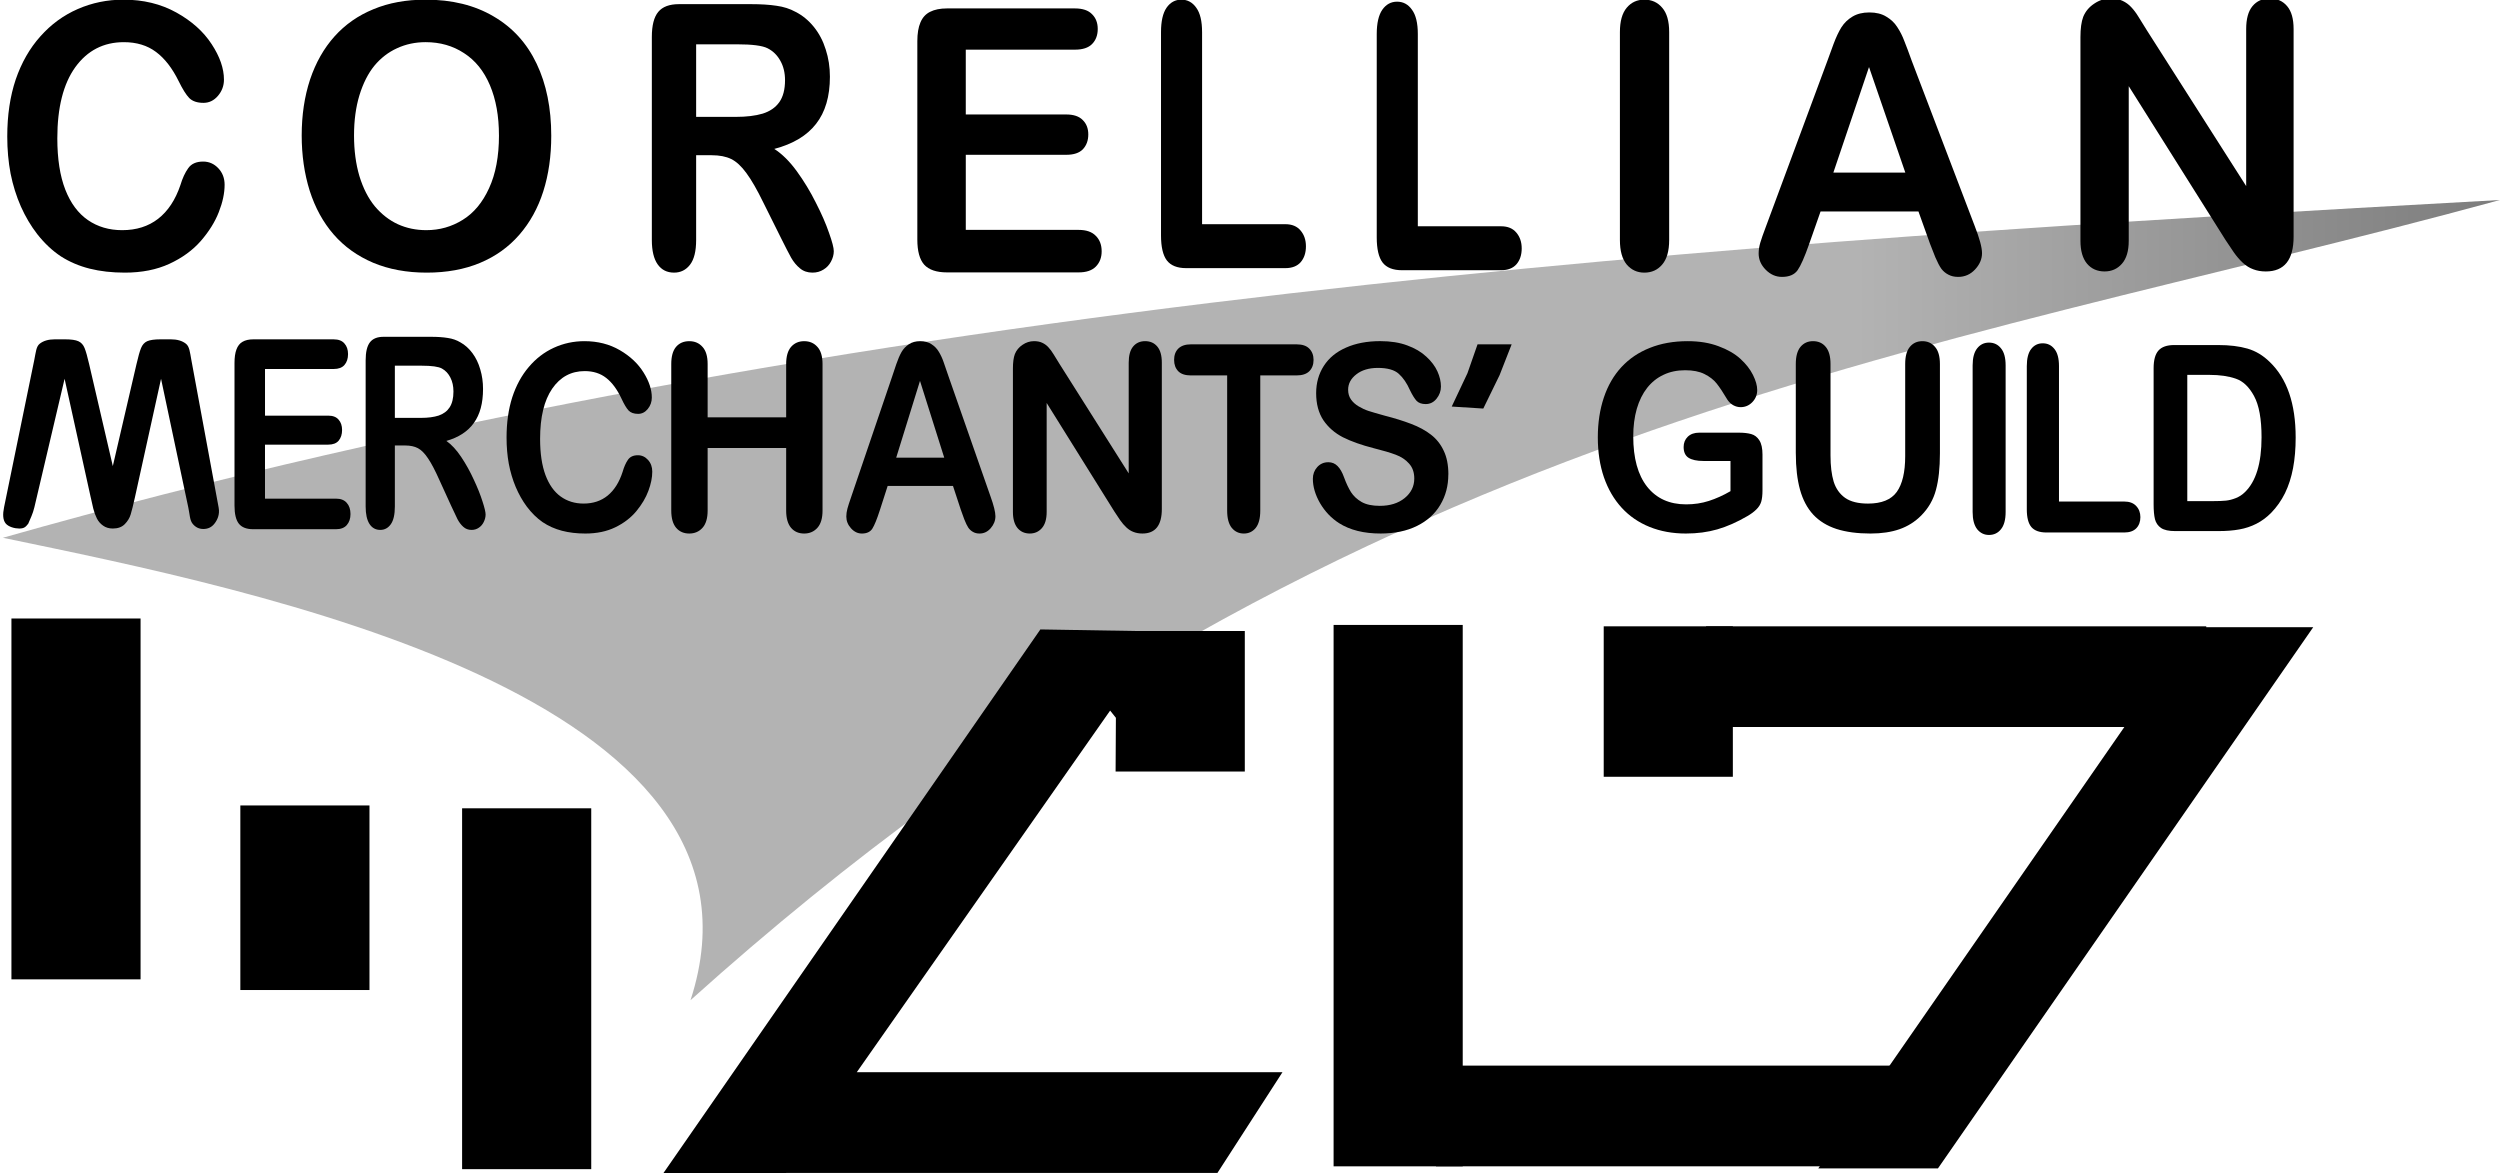 <?xml version="1.0" encoding="UTF-8" standalone="no"?>
<!-- Created with Inkscape (http://www.inkscape.org/) -->

<svg
   xmlns:dc="http://purl.org/dc/elements/1.1/"
   xmlns:cc="http://creativecommons.org/ns#"
   xmlns:rdf="http://www.w3.org/1999/02/22-rdf-syntax-ns#"
   xmlns:svg="http://www.w3.org/2000/svg"
   xmlns="http://www.w3.org/2000/svg"
   xmlns:xlink="http://www.w3.org/1999/xlink"
   xmlns:sodipodi="http://sodipodi.sourceforge.net/DTD/sodipodi-0.dtd"
   xmlns:inkscape="http://www.inkscape.org/namespaces/inkscape"
   width="80.807mm"
   height="37.915mm"
   viewBox="0 0 80.807 37.915"
   version="1.1"
   id="svg8"
   inkscape:version="0.92.4 (5da689c313, 2019-01-14)"
   sodipodi:docname="Corellianische Händlergilde.svg">
  <defs
     id="defs2">
    <linearGradient
       inkscape:collect="always"
       id="linearGradient6227">
      <stop
         style="stop-color:#b3b3b3;stop-opacity:1;"
         offset="0"
         id="stop6223" />
      <stop
         style="stop-color:#1a1a1a;stop-opacity:1"
         offset="1"
         id="stop6225" />
    </linearGradient>
    <linearGradient
       inkscape:collect="always"
       xlink:href="#linearGradient6227"
       id="linearGradient6229"
       x1="60.004"
       y1="177.276"
       x2="118.685"
       y2="177.276"
       gradientUnits="userSpaceOnUse"
       gradientTransform="translate(38.229,163.216)" />
  </defs>
  <sodipodi:namedview
     id="base"
     pagecolor="#ffffff"
     bordercolor="#666666"
     borderopacity="1.0"
     inkscape:pageopacity="0.0"
     inkscape:pageshadow="2"
     inkscape:zoom="2.8"
     inkscape:cx="256.62087"
     inkscape:cy="100.41209"
     inkscape:document-units="mm"
     inkscape:current-layer="layer1"
     showgrid="false"
     inkscape:window-width="1920"
     inkscape:window-height="1017"
     inkscape:window-x="1912"
     inkscape:window-y="-8"
     inkscape:window-maximized="0"
     fit-margin-top="0"
     fit-margin-left="0"
     fit-margin-right="0"
     fit-margin-bottom="0" />
  <g
     inkscape:label="Ebene 1"
     inkscape:groupmode="layer"
     id="layer1"
     transform="translate(-38.229,-163.216)">
    <path
       style="fill:url(#linearGradient6229);fill-opacity:1;fill-rule:nonzero;stroke:none;stroke-width:0.265px;stroke-linecap:butt;stroke-linejoin:miter;stroke-opacity:1"
       d="m 119.036,169.68 c -18.528,5.069 -37.582,7.057 -58.488,25.865 3.214,-9.842 -14.102,-13.257 -22.226,-14.947 27.642,-7.849 56.306,-9.565 80.714,-10.918 z"
       id="path3842"
       inkscape:connector-curvature="0"
       sodipodi:nodetypes="cccc" />
    <g
       transform="matrix(0.364,0,0,0.364,-44.695,-61.283)"
       style="font-style:normal;font-weight:normal;font-size:40px;line-height:1.25;font-family:sans-serif;letter-spacing:0px;word-spacing:0px;fill:#000000;fill-opacity:1;stroke:none;stroke-width:0.727"
       id="flowRoot3724" />
    <path
       style="opacity:1;fill:#000000;fill-opacity:1;stroke:#000000;stroke-width:0.865;stroke-linecap:butt;stroke-linejoin:miter;stroke-miterlimit:4;stroke-dasharray:none;stroke-opacity:1"
       d="m 39.031,183.64 h 3.309 v 10.799 h -3.309 z"
       id="rect3732" />
    <path
       style="opacity:1;fill:#000000;fill-opacity:1;stroke:#000000;stroke-width:0.865;stroke-linecap:butt;stroke-linejoin:miter;stroke-miterlimit:4;stroke-dasharray:none;stroke-opacity:1"
       d="m 53.598,189.775 h 3.309 v 10.799 h -3.309 z"
       id="rect3732-4" />
    <path
       style="opacity:1;fill:#000000;fill-opacity:1;stroke:#000000;stroke-width:0.865;stroke-linecap:butt;stroke-linejoin:miter;stroke-miterlimit:4;stroke-dasharray:none;stroke-opacity:1"
       d="m 46.43,189.683 h 3.309 v 5.101 h -3.309 z"
       id="rect3732-0" />
    <path
       style="opacity:1;fill:#000000;fill-opacity:1;stroke:#000000;stroke-width:0.865;stroke-linecap:butt;stroke-linejoin:miter;stroke-miterlimit:4;stroke-dasharray:none;stroke-opacity:1"
       d="M 81.767,183.847 H 85.076 V 200.482 h -3.309 z"
       id="rect3732-4-8" />
    <path
       style="opacity:1;fill:#000000;fill-opacity:1;stroke:#000000;stroke-width:0.865;stroke-linecap:butt;stroke-linejoin:miter;stroke-miterlimit:4;stroke-dasharray:none;stroke-opacity:1"
       d="m 90.498,183.893 h 3.309 v 3.998 h -3.309 z"
       id="rect3732-0-1" />
    <path
       style="opacity:1;fill:#000000;fill-opacity:1;stroke:#000000;stroke-width:0.865;stroke-linecap:butt;stroke-linejoin:miter;stroke-miterlimit:4;stroke-dasharray:none;stroke-opacity:1"
       d="m 93.807,183.893 h 15.302 v 2.39 H 93.807 Z"
       id="rect3785" />
    <path
       style="opacity:1;fill:#000000;fill-opacity:1;stroke:#000000;stroke-width:0.865;stroke-linecap:butt;stroke-linejoin:miter;stroke-miterlimit:4;stroke-dasharray:none;stroke-opacity:1"
       d="M 85.076,198.092 H 100.378 V 200.482 H 85.076 Z"
       id="rect3785-9" />
    <path
       transform="matrix(1,0,-0.57,0.822,0,0)"
       style="opacity:1;fill:#000000;fill-opacity:1;stroke:#000000;stroke-width:0.954;stroke-linecap:butt;stroke-linejoin:miter;stroke-miterlimit:4;stroke-dasharray:none;stroke-opacity:1"
       d="m 236.845,223.7 h 2.914 v 20.326 h -2.914 z"
       id="rect3825" />
    <path
       style="opacity:1;fill:#000000;fill-opacity:1;stroke:#000000;stroke-width:0.865;stroke-linecap:butt;stroke-linejoin:miter;stroke-miterlimit:4;stroke-dasharray:none;stroke-opacity:1"
       d="M 72.081,183.997 60.5,200.699 h 2.914 l 10.675,-15.236 0.642,0.804 -0.008,1.454 h 3.309 v -3.676 h -3.069 v 0 z m -6.703,14.308 -1.543,2.39 h 13.51 l 1.543,-2.39 z"
       id="rect3785-1"
       inkscape:connector-curvature="0"
       sodipodi:nodetypes="cccccccccccccccc" />
    <g
       transform="matrix(0.364,0,0,0.364,-44.695,-61.283)"
       style="font-style:normal;font-weight:normal;font-size:40px;line-height:1.25;font-family:sans-serif;letter-spacing:0px;word-spacing:0px;fill:#000000;fill-opacity:1;stroke:none;stroke-width:0.727"
       id="flowRoot6306" />
    <g
       aria-label="CORELLIAN"
       transform="matrix(0.322,0,0,0.298,-17.954,-17.815)"
       style="font-style:normal;font-weight:normal;font-size:40px;line-height:1.25;font-family:sans-serif;letter-spacing:0px;word-spacing:0px;fill:#000000;fill-opacity:1;stroke:none;stroke-width:0.854"
       id="flowRoot57">
      <path
         d="m 197.028,627.527 q 0,1.367 -0.584,2.969 -0.568,1.582 -1.803,3.125 -1.235,1.523 -3.155,2.48 -1.92,0.957 -4.474,0.957 -1.936,0 -3.522,-0.43 -1.586,-0.43 -2.888,-1.328 -1.285,-0.918 -2.37,-2.402 -0.968,-1.348 -1.653,-3.008 -0.684,-1.68 -1.035,-3.574 -0.334,-1.895 -0.334,-4.023 0,-3.457 0.851,-6.191 0.868,-2.734 2.471,-4.668 1.603,-1.953 3.756,-2.969 2.153,-1.016 4.591,-1.016 2.971,0 5.292,1.387 2.32,1.387 3.556,3.438 1.235,2.031 1.235,3.848 0,0.996 -0.601,1.758 -0.601,0.762 -1.452,0.762 -0.952,0 -1.436,-0.527 -0.467,-0.527 -1.052,-1.816 -0.968,-2.129 -2.287,-3.184 -1.302,-1.055 -3.222,-1.055 -3.055,0 -4.874,2.715 -1.803,2.715 -1.803,7.715 0,3.34 0.801,5.566 0.801,2.207 2.27,3.301 1.469,1.094 3.439,1.094 2.137,0 3.606,-1.23 1.486,-1.25 2.237,-3.652 0.317,-1.133 0.785,-1.836 0.467,-0.723 1.502,-0.723 0.885,0 1.519,0.723 0.634,0.723 0.634,1.797 z"
         style="font-style:normal;font-variant:normal;font-weight:bold;font-stretch:normal;font-family:'Arial Rounded MT Bold';-inkscape-font-specification:'Arial Rounded MT Bold,  Bold';stroke-width:0.854"
         id="path59"
         inkscape:connector-curvature="0" />
      <path
         d="m 217.205,607.449 q 3.977,0 6.821,1.816 2.861,1.797 4.326,5.137 1.465,3.32 1.465,7.812 0,3.32 -0.802,6.035 -0.802,2.715 -2.407,4.707 -1.605,1.992 -3.943,3.047 -2.338,1.055 -5.356,1.055 -3.001,0 -5.373,-1.074 -2.373,-1.094 -3.96,-3.066 -1.587,-1.973 -2.407,-4.746 -0.802,-2.773 -0.802,-5.996 0,-3.301 0.837,-6.055 0.855,-2.754 2.46,-4.688 1.605,-1.934 3.908,-2.949 2.303,-1.035 5.233,-1.035 z m 7.362,14.727 q 0,-3.145 -0.907,-5.449 -0.907,-2.305 -2.599,-3.477 -1.675,-1.191 -3.855,-1.191 -1.553,0 -2.878,0.664 -1.308,0.645 -2.268,1.895 -0.942,1.25 -1.5,3.203 -0.541,1.934 -0.541,4.355 0,2.441 0.541,4.414 0.558,1.973 1.553,3.281 1.012,1.289 2.303,1.934 1.308,0.645 2.861,0.645 1.989,0 3.646,-1.113 1.675,-1.113 2.652,-3.438 0.994,-2.324 0.994,-5.723 z"
         style="font-style:normal;font-variant:normal;font-weight:bold;font-stretch:normal;font-family:'Arial Rounded MT Bold';-inkscape-font-specification:'Arial Rounded MT Bold,  Bold';stroke-width:0.854"
         id="path61"
         inkscape:connector-curvature="0" />
      <path
         d="m 245.918,624.324 h -1.557 v 9.199 q 0,1.816 -0.614,2.676 -0.614,0.859 -1.602,0.859 -1.063,0 -1.647,-0.898 -0.584,-0.898 -0.584,-2.637 v -22.031 q 0,-1.875 0.644,-2.715 0.644,-0.84 2.081,-0.84 h 7.231 q 1.497,0 2.56,0.176 1.063,0.156 1.916,0.664 1.033,0.566 1.826,1.621 0.793,1.055 1.198,2.461 0.419,1.387 0.419,2.949 0,3.203 -1.392,5.117 -1.377,1.914 -4.192,2.715 1.183,0.82 2.261,2.422 1.078,1.602 1.916,3.418 0.853,1.797 1.317,3.262 0.479,1.445 0.479,1.992 0,0.566 -0.284,1.133 -0.269,0.547 -0.749,0.859 -0.479,0.332 -1.108,0.332 -0.749,0 -1.258,-0.469 -0.509,-0.449 -0.883,-1.152 -0.359,-0.703 -0.988,-2.07 l -1.782,-3.867 q -0.958,-2.129 -1.722,-3.242 -0.749,-1.113 -1.527,-1.523 -0.778,-0.41 -1.961,-0.41 z m 2.545,-12.031 h -4.102 v 7.871 h 3.982 q 1.602,0 2.695,-0.352 1.093,-0.371 1.662,-1.23 0.584,-0.879 0.584,-2.402 0,-1.191 -0.464,-2.09 -0.464,-0.918 -1.287,-1.367 -0.778,-0.43 -3.069,-0.43 z"
         style="font-style:normal;font-variant:normal;font-weight:bold;font-stretch:normal;font-family:'Arial Rounded MT Bold';-inkscape-font-specification:'Arial Rounded MT Bold,  Bold';stroke-width:0.854"
         id="path63"
         inkscape:connector-curvature="0" />
      <path
         d="m 282.382,612.872 h -10.955 v 7.031 h 10.087 q 1.113,0 1.654,0.605 0.557,0.586 0.557,1.562 0,0.977 -0.54,1.602 -0.54,0.605 -1.67,0.605 h -10.087 v 8.145 h 11.331 q 1.146,0 1.719,0.645 0.589,0.625 0.589,1.68 0,1.016 -0.589,1.66 -0.573,0.625 -1.719,0.625 h -13.215 q -1.588,0 -2.292,-0.84 -0.688,-0.84 -0.688,-2.715 v -21.523 q 0,-1.25 0.311,-2.031 0.311,-0.801 0.966,-1.152 0.671,-0.371 1.703,-0.371 H 282.382 q 1.163,0 1.719,0.625 0.573,0.605 0.573,1.602 0,1.016 -0.573,1.641 -0.557,0.605 -1.719,0.605 z"
         style="font-style:normal;font-variant:normal;font-weight:bold;font-stretch:normal;font-family:'Arial Rounded MT Bold';-inkscape-font-specification:'Arial Rounded MT Bold,  Bold';stroke-width:0.854"
         id="path65"
         inkscape:connector-curvature="0" />
      <path
         d="m 295.148,610.964 v 20.84 h 8.357 q 0.999,0 1.527,0.684 0.541,0.684 0.541,1.719 0,1.055 -0.528,1.719 -0.527,0.645 -1.541,0.645 h -9.953 q -1.347,0 -1.943,-0.84 -0.583,-0.84 -0.583,-2.715 V 610.964 q 0,-1.758 0.555,-2.637 0.569,-0.879 1.485,-0.879 0.93,0 1.499,0.879 0.583,0.859 0.583,2.637 z"
         style="font-style:normal;font-variant:normal;font-weight:bold;font-stretch:normal;font-family:'Arial Rounded MT Bold';-inkscape-font-specification:'Arial Rounded MT Bold,  Bold';stroke-width:0.854"
         id="path67"
         inkscape:connector-curvature="0" />
      <path
         d="M 337.09,633.523 V 610.964 q 0,-1.758 0.683,-2.637 0.683,-0.879 1.765,-0.879 1.115,0 1.798,0.879 0.699,0.859 0.699,2.637 v 22.559 q 0,1.777 -0.699,2.656 -0.683,0.879 -1.798,0.879 -1.066,0 -1.765,-0.879 -0.683,-0.898 -0.683,-2.656 z"
         style="font-style:normal;font-variant:normal;font-weight:bold;font-stretch:normal;font-family:'Arial Rounded MT Bold';-inkscape-font-specification:'Arial Rounded MT Bold,  Bold';stroke-width:0.854"
         id="path71"
         inkscape:connector-curvature="0" />
      <path
         d="m 368.213,633.907 -1.154,-3.481 h -9.828 l -1.154,3.557 q -0.676,2.081 -1.154,2.819 -0.478,0.719 -1.566,0.719 -0.923,0 -1.632,-0.776 -0.709,-0.776 -0.709,-1.76 0,-0.568 0.165,-1.173 0.165,-0.605 0.544,-1.684 l 6.183,-18.013 q 0.264,-0.776 0.627,-1.854 0.379,-1.097 0.791,-1.816 0.429,-0.719 1.105,-1.154 0.693,-0.454 1.698,-0.454 1.022,0 1.698,0.454 0.693,0.435 1.105,1.135 0.429,0.7 0.709,1.514 0.297,0.795 0.742,2.138 l 6.315,17.899 q 0.742,2.043 0.742,2.971 0,0.965 -0.709,1.779 -0.693,0.795 -1.682,0.795 -0.577,0 -0.989,-0.246 -0.412,-0.227 -0.693,-0.624 -0.28,-0.416 -0.61,-1.249 -0.313,-0.851 -0.544,-1.495 z m -9.696,-7.701 h 7.222 l -3.644,-11.447 z"
         style="font-style:normal;font-variant:normal;font-weight:bold;font-stretch:normal;font-family:'Arial Rounded MT Bold';-inkscape-font-specification:'Arial Rounded MT Bold,  Bold';stroke-width:0.854"
         id="path73"
         inkscape:connector-curvature="0" />
      <path
         d="m 389.999,610.796 9.957,16.875 v -17.031 q 0,-1.66 0.628,-2.48 0.645,-0.84 1.726,-0.84 1.116,0 1.761,0.84 0.645,0.82 0.645,2.48 v 22.52 q 0,3.77 -2.79,3.77 -0.698,0 -1.256,-0.234 -0.558,-0.215 -1.046,-0.703 -0.488,-0.488 -0.907,-1.133 -0.419,-0.664 -0.837,-1.348 l -9.713,-16.68 v 16.777 q 0,1.641 -0.68,2.48 -0.68,0.84 -1.744,0.84 -1.099,0 -1.761,-0.84 -0.663,-0.859 -0.663,-2.48 v -22.09 q 0,-1.406 0.279,-2.207 0.331,-0.879 1.099,-1.426 0.767,-0.566 1.657,-0.566 0.698,0 1.186,0.254 0.506,0.254 0.872,0.684 0.384,0.43 0.767,1.113 0.401,0.684 0.82,1.426 z"
         style="font-style:normal;font-variant:normal;font-weight:bold;font-stretch:normal;font-family:'Arial Rounded MT Bold';-inkscape-font-specification:'Arial Rounded MT Bold,  Bold';stroke-width:0.854"
         id="path75"
         inkscape:connector-curvature="0" />
    </g>
    <path
       d="m 84.057,164.318 v 6.212 h 2.692 q 0.322,0 0.492,0.204 0.174,0.204 0.174,0.512 0,0.314 -0.17,0.512 -0.17,0.192 -0.496,0.192 h -3.206 q -0.434,0 -0.626,-0.25 -0.188,-0.25 -0.188,-0.809 v -6.573 q 0,-0.524 0.179,-0.786 0.183,-0.262 0.478,-0.262 0.3,0 0.483,0.262 0.188,0.256 0.188,0.786 z"
       style="font-style:normal;font-variant:normal;font-weight:bold;font-stretch:normal;font-size:40px;line-height:1.25;font-family:'Arial Rounded MT Bold';-inkscape-font-specification:'Arial Rounded MT Bold, Bold';letter-spacing:0px;word-spacing:0px;fill:#000000;fill-opacity:1;stroke:none;stroke-width:0.265"
       id="path67-1"
       inkscape:connector-curvature="0" />
    <g
       aria-label="MERCHANTS' GUILD"
       transform="matrix(0.394,0,0,0.45,-50.514,-115.54)"
       style="font-style:normal;font-weight:normal;font-size:40px;line-height:1.25;font-family:sans-serif;letter-spacing:0px;word-spacing:0px;fill:#000000;fill-opacity:1;stroke:none;stroke-width:0.628"
       id="flowRoot104">
      <path
         d="m 232.677,655.178 -2.142,-8.513 -2.477,9.224 c -0.133,0.497 -0.334,0.817 -0.507,1.187 -0.225,0.255 -0.365,0.345 -0.742,0.345 -0.365,0 -0.881,-0.119 -1.111,-0.368 -0.231,-0.255 -0.247,-0.657 -0.128,-1.163 l 2.477,-10.573 c 0.134,-0.571 0.152,-0.975 0.456,-1.176 0.304,-0.207 0.714,-0.31 1.23,-0.31 h 0.839 c 0.504,0 0.869,0.046 1.094,0.137 0.231,0.091 0.401,0.255 0.51,0.492 0.109,0.237 0.234,0.623 0.374,1.158 l 1.941,7.319 1.941,-7.319 c 0.14,-0.535 0.264,-0.921 0.374,-1.158 0.109,-0.237 0.276,-0.401 0.501,-0.492 0.231,-0.091 0.599,-0.137 1.103,-0.137 h 0.839 c 0.516,0 0.927,0.103 1.23,0.31 0.304,0.201 0.335,0.602 0.456,1.176 l 2.239,10.606 c 0.106,0.502 -0.115,0.893 -0.346,1.148 -0.225,0.255 -0.529,0.383 -0.911,0.383 -0.359,0 -0.653,-0.128 -0.884,-0.383 -0.231,-0.255 -0.226,-0.649 -0.346,-1.148 l -2.239,-9.257 -2.142,8.513 c -0.14,0.553 -0.255,0.96 -0.346,1.221 -0.085,0.255 -0.246,0.489 -0.483,0.702 -0.237,0.213 -0.565,0.319 -0.984,0.319 -0.316,0 -0.583,-0.07 -0.802,-0.21 -0.219,-0.134 -0.389,-0.307 -0.51,-0.52 -0.122,-0.213 -0.219,-0.447 -0.292,-0.702 -0.067,-0.261 -0.137,-0.532 -0.21,-0.811 z"
         style="font-style:normal;font-variant:normal;font-weight:normal;font-stretch:normal;font-size:18.667px;font-family:'Arial Rounded MT Bold';-inkscape-font-specification:'Arial Rounded MT Bold, ';stroke-width:0.628"
         id="path116"
         inkscape:connector-curvature="0"
         sodipodi:nodetypes="ccscscsscsscscccccsscsscscscccsscsccc" />
      <path
         d="m 252.61,645.964 h -5.633 v 3.349 h 5.187 q 0.573,0 0.85,0.288 0.286,0.279 0.286,0.744 0,0.465 -0.278,0.763 -0.278,0.288 -0.859,0.288 h -5.187 v 3.879 h 5.827 q 0.589,0 0.884,0.307 0.303,0.298 0.303,0.8 0,0.484 -0.303,0.791 -0.295,0.298 -0.884,0.298 h -6.795 q -0.817,0 -1.179,-0.4 -0.354,-0.4 -0.354,-1.293 v -10.252 q 0,-0.595 0.16,-0.967 0.16,-0.381 0.497,-0.549 0.345,-0.177 0.876,-0.177 h 6.602 q 0.598,0 0.884,0.298 0.295,0.288 0.295,0.763 0,0.484 -0.295,0.781 -0.286,0.288 -0.884,0.288 z"
         style="font-style:normal;font-variant:normal;font-weight:normal;font-stretch:normal;font-size:18.667px;font-family:'Arial Rounded MT Bold';-inkscape-font-specification:'Arial Rounded MT Bold, ';stroke-width:0.628"
         id="path118"
         inkscape:connector-curvature="0" />
      <path
         d="m 258.468,651.455 h -0.839 v 4.382 q 0,0.865 -0.331,1.274 -0.331,0.409 -0.863,0.409 -0.573,0 -0.887,-0.428 -0.315,-0.428 -0.315,-1.256 V 645.343 q 0,-0.893 0.347,-1.293 0.347,-0.4 1.121,-0.4 h 3.896 q 0.807,0 1.379,0.084 0.573,0.074 1.032,0.316 0.557,0.27 0.984,0.772 0.427,0.502 0.645,1.172 0.226,0.66 0.226,1.405 0,1.526 -0.75,2.437 -0.742,0.912 -2.258,1.293 0.637,0.391 1.218,1.154 0.581,0.763 1.032,1.628 0.46,0.856 0.71,1.554 0.258,0.688 0.258,0.949 0,0.27 -0.153,0.54 -0.145,0.26 -0.403,0.409 -0.258,0.158 -0.597,0.158 -0.403,0 -0.678,-0.223 -0.274,-0.214 -0.476,-0.549 -0.194,-0.335 -0.532,-0.986 l -0.96,-1.842 q -0.516,-1.014 -0.928,-1.544 -0.403,-0.53 -0.823,-0.726 -0.419,-0.195 -1.057,-0.195 z m 1.371,-5.731 h -2.21 v 3.749 h 2.145 q 0.863,0 1.452,-0.167 0.589,-0.177 0.895,-0.586 0.315,-0.419 0.315,-1.144 0,-0.567 -0.25,-0.995 -0.25,-0.437 -0.694,-0.651 -0.419,-0.205 -1.653,-0.205 z"
         style="font-style:normal;font-variant:normal;font-weight:normal;font-stretch:normal;font-size:18.667px;font-family:'Arial Rounded MT Bold';-inkscape-font-specification:'Arial Rounded MT Bold, ';stroke-width:0.628"
         id="path120"
         inkscape:connector-curvature="0" />
      <path
         d="m 278.747,653.333 q 0,0.638 -0.32,1.385 -0.311,0.738 -0.988,1.458 -0.677,0.711 -1.729,1.158 -1.052,0.447 -2.451,0.447 -1.061,0 -1.93,-0.201 -0.869,-0.201 -1.582,-0.62 -0.704,-0.428 -1.299,-1.121 -0.53,-0.629 -0.905,-1.404 -0.375,-0.784 -0.567,-1.668 -0.183,-0.884 -0.183,-1.878 0,-1.613 0.466,-2.889 0.476,-1.276 1.354,-2.178 0.878,-0.911 2.058,-1.385 1.18,-0.474 2.515,-0.474 1.628,0 2.899,0.647 1.271,0.647 1.948,1.604 0.677,0.948 0.677,1.796 0,0.465 -0.329,0.82 -0.329,0.355 -0.796,0.355 -0.521,0 -0.787,-0.246 -0.256,-0.246 -0.576,-0.848 -0.53,-0.993 -1.253,-1.486 -0.713,-0.492 -1.765,-0.492 -1.674,0 -2.671,1.267 -0.988,1.267 -0.988,3.6 0,1.559 0.439,2.598 0.439,1.03 1.244,1.54 0.805,0.51 1.884,0.51 1.171,0 1.976,-0.574 0.814,-0.583 1.226,-1.704 0.174,-0.529 0.43,-0.857 0.256,-0.337 0.823,-0.337 0.485,0 0.832,0.337 0.348,0.337 0.348,0.839 z"
         style="font-style:normal;font-variant:normal;font-weight:normal;font-stretch:normal;font-size:18.667px;font-family:'Arial Rounded MT Bold';-inkscape-font-specification:'Arial Rounded MT Bold, ';stroke-width:0.628"
         id="path122"
         inkscape:connector-curvature="0" />
      <path
         d="m 283.289,645.604 v 3.828 h 6.442 v -3.828 q 0,-0.82 0.402,-1.23 0.412,-0.41 1.075,-0.41 0.673,0 1.085,0.41 0.422,0.401 0.422,1.23 v 10.527 q 0,0.829 -0.422,1.24 -0.422,0.41 -1.085,0.41 -0.673,0 -1.075,-0.41 -0.402,-0.419 -0.402,-1.24 v -4.493 h -6.442 v 4.493 q 0,0.829 -0.422,1.24 -0.422,0.41 -1.085,0.41 -0.673,0 -1.075,-0.41 -0.402,-0.419 -0.402,-1.24 v -10.527 q 0,-0.82 0.392,-1.23 0.402,-0.41 1.085,-0.41 0.673,0 1.085,0.41 0.422,0.401 0.422,1.23 z"
         style="font-style:normal;font-variant:normal;font-weight:normal;font-stretch:normal;font-size:18.667px;font-family:'Arial Rounded MT Bold';-inkscape-font-specification:'Arial Rounded MT Bold, ';stroke-width:0.628"
         id="path124"
         inkscape:connector-curvature="0" />
      <path
         d="m 304.047,656.04 -0.63,-1.677 h -5.36 l -0.63,1.714 q -0.369,1.003 -0.63,1.358 -0.261,0.346 -0.854,0.346 -0.504,0 -0.89,-0.374 -0.387,-0.374 -0.387,-0.848 0,-0.273 0.09,-0.565 0.09,-0.292 0.297,-0.811 l 3.372,-8.677 q 0.144,-0.374 0.342,-0.893 0.207,-0.529 0.432,-0.875 0.234,-0.346 0.603,-0.556 0.378,-0.219 0.926,-0.219 0.558,0 0.926,0.219 0.378,0.21 0.603,0.547 0.234,0.337 0.387,0.729 0.162,0.383 0.405,1.03 l 3.444,8.622 q 0.405,0.984 0.405,1.431 0,0.465 -0.387,0.857 -0.378,0.383 -0.917,0.383 -0.315,0 -0.54,-0.118 -0.225,-0.109 -0.378,-0.301 -0.153,-0.201 -0.333,-0.602 -0.171,-0.41 -0.297,-0.72 z m -5.288,-3.71 h 3.939 l -1.988,-5.514 z"
         style="font-style:normal;font-variant:normal;font-weight:normal;font-stretch:normal;font-size:18.667px;font-family:'Arial Rounded MT Bold';-inkscape-font-specification:'Arial Rounded MT Bold, ';stroke-width:0.628"
         id="path126"
         inkscape:connector-curvature="0" />
      <path
         d="m 312.147,645.585 5.685,7.875 v -7.948 q 0,-0.775 0.358,-1.158 0.368,-0.392 0.986,-0.392 0.637,0 1.006,0.392 0.368,0.383 0.368,1.158 v 10.509 q 0,1.759 -1.593,1.759 -0.398,0 -0.717,-0.109 -0.319,-0.1 -0.597,-0.328 -0.279,-0.228 -0.518,-0.529 -0.239,-0.31 -0.478,-0.629 l -5.545,-7.784 v 7.829 q 0,0.766 -0.388,1.158 -0.388,0.392 -0.996,0.392 -0.627,0 -1.006,-0.392 -0.378,-0.401 -0.378,-1.158 v -10.309 q 0,-0.656 0.159,-1.03 0.189,-0.41 0.627,-0.665 0.438,-0.264 0.946,-0.264 0.398,0 0.677,0.118 0.289,0.118 0.498,0.319 0.219,0.201 0.438,0.52 0.229,0.319 0.468,0.665 z"
         style="font-style:normal;font-variant:normal;font-weight:normal;font-stretch:normal;font-size:18.667px;font-family:'Arial Rounded MT Bold';-inkscape-font-specification:'Arial Rounded MT Bold, ';stroke-width:0.628"
         id="path128"
         inkscape:connector-curvature="0" />
      <path
         d="m 331.601,646.424 h -2.975 v 9.707 q 0,0.839 -0.376,1.249 -0.376,0.401 -0.973,0.401 -0.606,0 -0.992,-0.41 -0.376,-0.41 -0.376,-1.24 v -9.707 h -2.975 q -0.698,0 -1.037,-0.301 -0.34,-0.31 -0.34,-0.811 0,-0.52 0.349,-0.82 0.358,-0.301 1.028,-0.301 h 8.667 q 0.707,0 1.047,0.31 0.349,0.31 0.349,0.811 0,0.501 -0.349,0.811 -0.349,0.301 -1.047,0.301 z"
         style="font-style:normal;font-variant:normal;font-weight:normal;font-stretch:normal;font-size:18.667px;font-family:'Arial Rounded MT Bold';-inkscape-font-specification:'Arial Rounded MT Bold, ';stroke-width:0.628"
         id="path130"
         inkscape:connector-curvature="0" />
      <path
         d="m 344.053,653.542 q 0,1.212 -0.658,2.178 -0.649,0.966 -1.908,1.513 -1.259,0.547 -2.986,0.547 -2.07,0 -3.415,-0.747 -0.954,-0.538 -1.555,-1.431 -0.591,-0.902 -0.591,-1.75 0,-0.492 0.353,-0.839 0.363,-0.355 0.916,-0.355 0.448,0 0.754,0.273 0.315,0.273 0.534,0.811 0.267,0.638 0.572,1.066 0.315,0.428 0.878,0.711 0.563,0.273 1.479,0.273 1.259,0 2.042,-0.556 0.792,-0.565 0.792,-1.404 0,-0.665 -0.429,-1.076 -0.42,-0.419 -1.097,-0.638 -0.668,-0.219 -1.793,-0.465 -1.507,-0.337 -2.528,-0.784 -1.011,-0.456 -1.612,-1.23 -0.591,-0.784 -0.591,-1.941 0,-1.103 0.63,-1.96 0.63,-0.857 1.822,-1.312 1.192,-0.465 2.805,-0.465 1.288,0 2.223,0.31 0.944,0.301 1.565,0.811 0.62,0.501 0.906,1.057 0.286,0.556 0.286,1.085 0,0.483 -0.363,0.875 -0.353,0.383 -0.887,0.383 -0.487,0 -0.744,-0.228 -0.248,-0.237 -0.544,-0.766 -0.382,-0.757 -0.916,-1.176 -0.534,-0.428 -1.717,-0.428 -1.097,0 -1.774,0.465 -0.668,0.456 -0.668,1.103 0,0.401 0.229,0.693 0.229,0.292 0.63,0.501 0.401,0.21 0.811,0.328 0.41,0.118 1.355,0.346 1.183,0.264 2.137,0.583 0.964,0.319 1.631,0.775 0.677,0.456 1.049,1.158 0.382,0.693 0.382,1.704 z"
         style="font-style:normal;font-variant:normal;font-weight:normal;font-stretch:normal;font-size:18.667px;font-family:'Arial Rounded MT Bold';-inkscape-font-specification:'Arial Rounded MT Bold, ';stroke-width:0.628"
         id="path132"
         inkscape:connector-curvature="0" />
      <path
         d="m 346.921,648.804 -2.589,-0.144 1.292,-2.398 0.826,-2.071 h 2.798 l -0.991,2.215 z"
         style="font-style:normal;font-variant:normal;font-weight:normal;font-stretch:normal;font-size:18.667px;font-family:'Arial Rounded MT Bold';-inkscape-font-specification:'Arial Rounded MT Bold, ';stroke-width:0.628"
         id="path134"
         inkscape:connector-curvature="0"
         sodipodi:nodetypes="ccccccc" />
      <path
         d="m 369.826,652.12 v 2.561 q 0,0.51 -0.106,0.82 -0.106,0.301 -0.396,0.547 -0.28,0.246 -0.724,0.474 -1.284,0.656 -2.472,0.957 -1.188,0.301 -2.588,0.301 -1.632,0 -2.974,-0.474 -1.342,-0.474 -2.289,-1.376 -0.946,-0.902 -1.458,-2.188 -0.502,-1.285 -0.502,-2.871 0,-1.559 0.493,-2.853 0.493,-1.294 1.449,-2.197 0.956,-0.902 2.327,-1.376 1.371,-0.483 3.11,-0.483 1.429,0 2.53,0.365 1.101,0.355 1.787,0.902 0.686,0.547 1.033,1.158 0.348,0.611 0.348,1.085 0,0.51 -0.406,0.875 -0.396,0.355 -0.956,0.355 -0.309,0 -0.599,-0.137 -0.28,-0.137 -0.473,-0.383 -0.531,-0.784 -0.898,-1.185 -0.367,-0.401 -0.995,-0.674 -0.618,-0.273 -1.584,-0.273 -0.995,0 -1.777,0.328 -0.782,0.319 -1.342,0.939 -0.55,0.611 -0.85,1.504 -0.29,0.893 -0.29,1.978 0,2.352 1.14,3.618 1.149,1.267 3.197,1.267 0.995,0 1.864,-0.246 0.879,-0.246 1.777,-0.702 v -2.169 h -2.221 q -0.802,0 -1.217,-0.228 -0.406,-0.228 -0.406,-0.775 0,-0.447 0.338,-0.738 0.348,-0.292 0.937,-0.292 h 3.254 q 0.599,0 1.014,0.1 0.415,0.1 0.666,0.447 0.261,0.346 0.261,1.039 z"
         style="font-style:normal;font-variant:normal;font-weight:normal;font-stretch:normal;font-size:18.667px;font-family:'Arial Rounded MT Bold';-inkscape-font-specification:'Arial Rounded MT Bold, ';stroke-width:0.628"
         id="path136"
         inkscape:connector-curvature="0" />
      <path
         d="m 372.559,652.029 v -6.426 q 0,-0.82 0.384,-1.23 0.393,-0.41 1.026,-0.41 0.662,0 1.045,0.41 0.393,0.41 0.393,1.23 v 6.572 q 0,1.121 0.259,1.878 0.268,0.747 0.94,1.167 0.671,0.41 1.879,0.41 1.668,0 2.359,-0.839 0.69,-0.848 0.69,-2.561 v -6.626 q 0,-0.829 0.384,-1.23 0.384,-0.41 1.026,-0.41 0.642,0 1.036,0.41 0.403,0.401 0.403,1.23 v 6.426 q 0,1.568 -0.326,2.616 -0.316,1.048 -1.208,1.841 -0.767,0.674 -1.783,0.984 -1.016,0.31 -2.378,0.31 -1.62,0 -2.79,-0.328 -1.17,-0.337 -1.908,-1.03 -0.738,-0.702 -1.083,-1.786 -0.345,-1.094 -0.345,-2.607 z"
         style="font-style:normal;font-variant:normal;font-weight:normal;font-stretch:normal;font-size:18.667px;font-family:'Arial Rounded MT Bold';-inkscape-font-specification:'Arial Rounded MT Bold, ';stroke-width:0.628"
         id="path138"
         inkscape:connector-curvature="0" />
      <path
         d="m 387.066,656.233 v -10.527 q 0,-0.82 0.374,-1.23 0.374,-0.41 0.966,-0.41 0.611,0 0.984,0.41 0.383,0.401 0.383,1.23 v 10.527 q 0,0.829 -0.383,1.24 -0.374,0.41 -0.984,0.41 -0.583,0 -0.966,-0.41 -0.374,-0.419 -0.374,-1.24 z"
         style="font-style:normal;font-variant:normal;font-weight:normal;font-stretch:normal;font-size:18.667px;font-family:'Arial Rounded MT Bold';-inkscape-font-specification:'Arial Rounded MT Bold, ';stroke-width:0.628"
         id="path140"
         inkscape:connector-curvature="0" />
      <path
         d="m 394.15,645.757 v 9.725 h 5.353 q 0.64,0 0.978,0.319 0.347,0.319 0.347,0.802 0,0.492 -0.338,0.802 -0.338,0.301 -0.987,0.301 h -6.375 q -0.863,0 -1.245,-0.392 -0.373,-0.392 -0.373,-1.267 v -10.29 q 0,-0.82 0.356,-1.23 0.365,-0.41 0.951,-0.41 0.596,0 0.96,0.41 0.373,0.401 0.373,1.23 z"
         style="font-style:normal;font-variant:normal;font-weight:normal;font-stretch:normal;font-size:18.667px;font-family:'Arial Rounded MT Bold';-inkscape-font-specification:'Arial Rounded MT Bold, ';stroke-width:0.628"
         id="path142"
         inkscape:connector-curvature="0" />
      <path
         d="m 403.606,644.242 h 3.599 q 1.404,0 2.409,0.255 1.005,0.255 1.823,0.957 2.13,1.786 2.13,5.432 0,1.203 -0.214,2.197 -0.214,0.993 -0.66,1.796 -0.446,0.793 -1.144,1.422 -0.549,0.483 -1.2,0.775 -0.651,0.292 -1.404,0.41 -0.744,0.118 -1.683,0.118 h -3.599 q -0.753,0 -1.135,-0.219 -0.381,-0.228 -0.502,-0.629 -0.112,-0.41 -0.112,-1.057 v -9.798 q 0,-0.875 0.4,-1.267 0.4,-0.392 1.293,-0.392 z m 1.07,2.142 v 9.069 h 2.093 q 0.688,0 1.079,-0.036 0.391,-0.036 0.809,-0.182 0.419,-0.146 0.725,-0.41 1.386,-1.148 1.386,-3.956 0,-1.978 -0.614,-2.962 -0.605,-0.984 -1.497,-1.249 -0.893,-0.273 -2.158,-0.273 z"
         style="font-style:normal;font-variant:normal;font-weight:normal;font-stretch:normal;font-size:18.667px;font-family:'Arial Rounded MT Bold';-inkscape-font-specification:'Arial Rounded MT Bold, ';stroke-width:0.628"
         id="path144"
         inkscape:connector-curvature="0" />
    </g>
  </g>
</svg>
